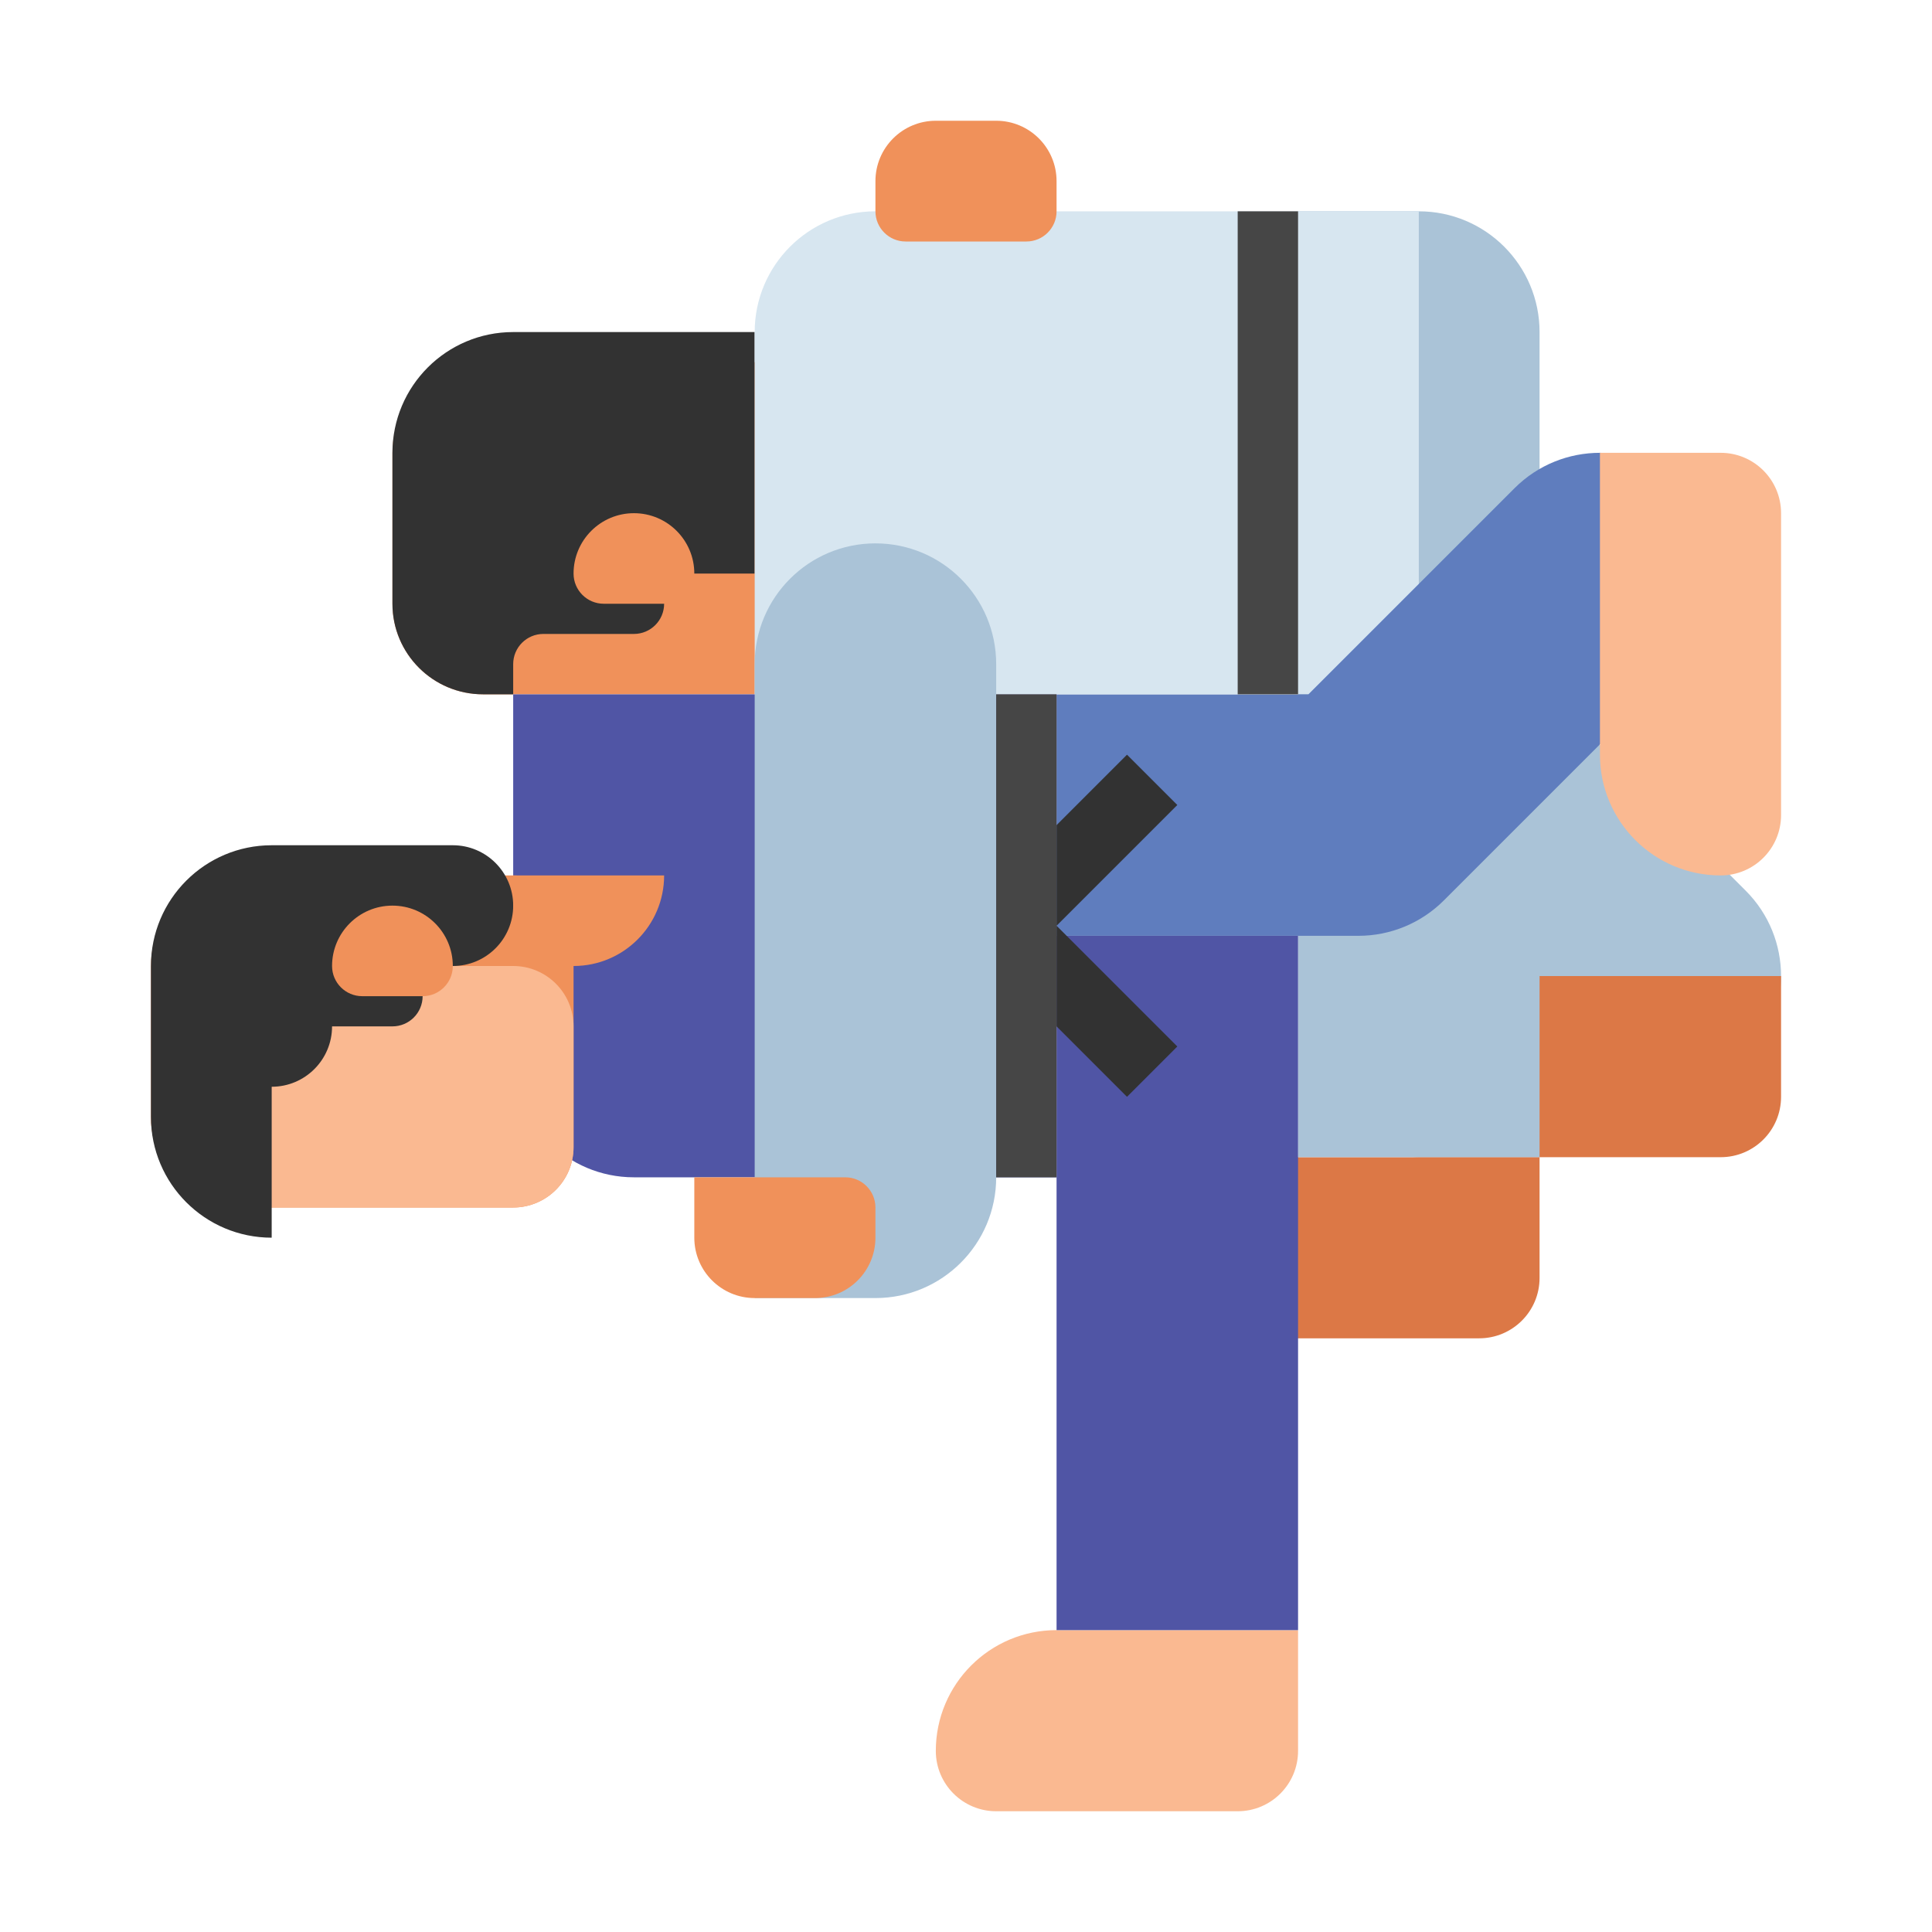 <svg xmlns="http://www.w3.org/2000/svg" xmlns:xlink="http://www.w3.org/1999/xlink" id="Layer_1" x="0px" y="0px" viewBox="0 0 512 512" style="enable-background:new 0 0 512 512;" xml:space="preserve"><style type="text/css">	.st0{fill:#5F7DBE;}	.st1{fill:#464646;}	.st2{fill:#323232;}	.st3{fill:#5055A5;}	.st4{fill:#FAA51E;}	.st5{fill:#F0915A;}	.st6{fill:#FAB991;}	.st7{fill:#D7E6F0;}	.st8{fill:#AAC3D7;}	.st9{fill:#FAD241;}	.st10{fill:#FFFFFF;}	.st11{fill:#8CAAC8;}	.st12{fill:#FFC33C;}	.st13{fill:#F04B37;}	.st14{fill:#FABE19;}	.st15{fill:#F5871E;}	.st16{fill:#FF6955;}	.st17{fill:#BE281E;}	.st18{fill:#FFDC37;}	.st19{fill:#F58721;}	.st20{fill:#58595B;}	.st21{fill:#7D9BDC;}	.st22{fill:#8C1E14;}	.st23{fill:#9B9619;}	.st24{fill:#DC7846;}	.st25{fill:#646464;}	.st26{fill:#FFE15A;}	.st27{fill:#DC8700;}	.st28{fill:#73821E;}	.st29{fill:#F06423;}	.st30{fill:#5A690A;}	.st31{fill:#B4B928;}	.st32{fill:#FBBE18;}	.st33{fill:#F68820;}	.st34{fill:#FBD301;}</style><g>	<g>		<g>			<g>				<path class="st8" d="M440,290.667c-8.189,0-16.379-3.124-22.627-9.373l-64-64c-6.002-6.001-9.373-14.141-9.373-22.627V56     c0,0,14.327,0,32,0s32,14.327,32,32v93.412l54.627,54.627c12.497,12.497,12.497,32.758,0,45.255     C456.379,287.543,448.189,290.667,440,290.667z"></path>			</g>		</g>	</g>	<g>		<g>			<g>				<path class="st24" d="M472,258.667v32c0,8.837-7.163,16-16,16h-80c-8.837,0-16-7.163-16-16v0c0-17.673,14.327-32,32-32H472z"></path>			</g>		</g>	</g>	<g>		<g>			<g>				<path class="st5" d="M216,168v-56c0-8.837-7.163-16-16-16h-72c-13.255,0-24,10.745-24,24v40c0,13.255,10.745,24,24,24h72     C208.837,184,216,176.837,216,168z"></path>			</g>		</g>	</g>	<g>		<g>			<g>				<path class="st2" d="M176,160L176,160c0,4.418-3.582,8-8,8h-24c-4.418,0-8,3.582-8,8v8h-8c-13.255,0-24-10.745-24-24v-40     c0-17.673,14.327-32,32-32h64v64h-24L176,160z"></path>			</g>		</g>	</g>	<g>		<g>			<g>				<path class="st24" d="M328,354.667h64c8.837,0,16-7.163,16-16v-32h-64c-17.673,0-32,14.327-32,32v0     C312,347.503,319.163,354.667,328,354.667z"></path>			</g>		</g>	</g>	<g>		<g>			<g>				<path class="st8" d="M344,306.667h64V184c0-35.346-28.654-64-64-64h0V306.667z"></path>			</g>		</g>	</g>	<g>		<g>			<g>				<rect x="344" y="56" class="st7" width="32" height="128"></rect>			</g>		</g>	</g>	<g>		<g>			<g>				<path class="st0" d="M446.627,129.373c-12.497-12.497-32.758-12.497-45.255,0L346.745,184H280v64h80     c8.487,0,16.626-3.371,22.627-9.373l64-64C452.876,168.379,456,160.189,456,152S452.876,135.621,446.627,129.373z"></path>			</g>		</g>	</g>	<g>		<g>			<g>				<path class="st6" d="M424,120h32c8.837,0,16,7.163,16,16v80c0,8.837-7.163,16-16,16h0c-17.673,0-32-14.327-32-32V120z"></path>			</g>		</g>	</g>	<g>		<g>			<g>				<path class="st3" d="M280,184v128H168c-17.673,0-32-14.327-32-32v-96H280z"></path>			</g>		</g>	</g>	<g>		<g>			<g>				<path class="st7" d="M344,184V56H232c-17.673,0-32,14.327-32,32v96H344z"></path>			</g>		</g>	</g>	<g>		<g>			<g>				<path class="st5" d="M152,304v-56c0-8.837-7.163-16-16-16H64c-13.255,0-24,10.745-24,24v40c0,13.255,10.745,24,24,24h72     C144.837,320,152,312.837,152,304z"></path>			</g>		</g>	</g>	<g>		<g>			<g>				<path class="st6" d="M152,272v32c0,8.837-7.163,16-16,16H64c-13.255,0-24-10.745-24-24v-16c0-13.255,10.745-24,24-24h72     C144.837,256,152,263.163,152,272z"></path>			</g>		</g>	</g>	<g>		<g>			<g>				<path class="st2" d="M112,264L112,264c0,4.418-3.582,8-8,8H88v0c0,8.837-7.163,16-16,16h0v40h0c-17.673,0-32-14.327-32-32v-40     c0-17.673,14.327-32,32-32h48c8.837,0,16,7.163,16,16v0c0,8.837-7.163,16-16,16h-8L112,264z"></path>			</g>		</g>	</g>	<g>		<g>			<g>				<path class="st5" d="M120,256L120,256c0,4.418-3.582,8-8,8H96c-4.418,0-8-3.582-8-8v0c0-8.837,7.163-16,16-16h0     C112.837,240,120,247.163,120,256z"></path>			</g>		</g>	</g>	<g>		<g>			<g>				<path class="st5" d="M184,152L184,152c0,4.418-3.582,8-8,8h-16c-4.418,0-8-3.582-8-8v0c0-8.837,7.163-16,16-16h0     C176.837,136,184,143.163,184,152z"></path>			</g>		</g>	</g>	<g>		<g>			<g>				<path class="st6" d="M264,480h64c8.837,0,16-7.163,16-16v-32h-64c-17.673,0-32,14.327-32,32v0C248,472.837,255.163,480,264,480z     "></path>			</g>		</g>	</g>	<g>		<g>			<g>				<rect x="280" y="248" class="st3" width="64" height="184"></rect>			</g>		</g>	</g>	<g>		<g>			<g>				<path class="st8" d="M264,312V176c0-17.673-14.327-32-32-32h0c-17.673,0-32,14.327-32,32v168h32     C249.673,344,264,329.673,264,312z"></path>			</g>		</g>	</g>	<g>		<g>			<g>				<path class="st5" d="M216,344h-16c-8.837,0-16-7.163-16-16v-16h40c4.418,0,8,3.582,8,8v8C232,336.837,224.837,344,216,344z"></path>			</g>		</g>	</g>	<g>		<g>			<g>				<path class="st5" d="M248,32h16c8.837,0,16,7.163,16,16v8c0,4.418-3.582,8-8,8h-32c-4.418,0-8-3.582-8-8v-8     C232,39.163,239.163,32,248,32z"></path>			</g>		</g>	</g>	<g>		<g>			<g>				<path class="st5" d="M176,232L176,232l-40,0v24h16C165.255,256,176,245.255,176,232z"></path>			</g>		</g>	</g>	<g>		<g>			<g>				<rect x="328" y="56" class="st1" width="16" height="128"></rect>			</g>		</g>	</g>	<g>		<g>			<g>				<rect x="264" y="184" class="st1" width="16" height="128"></rect>			</g>		</g>	</g>	<g>		<g>			<g>				<polygon class="st2" points="280,245.333 312,213.333 298.667,200 280,218.667     "></polygon>			</g>		</g>	</g>	<g>		<g>			<g>				<polygon class="st2" points="280,245.333 312,277.333 298.667,290.667 280,272     "></polygon>			</g>		</g>	</g></g></svg>